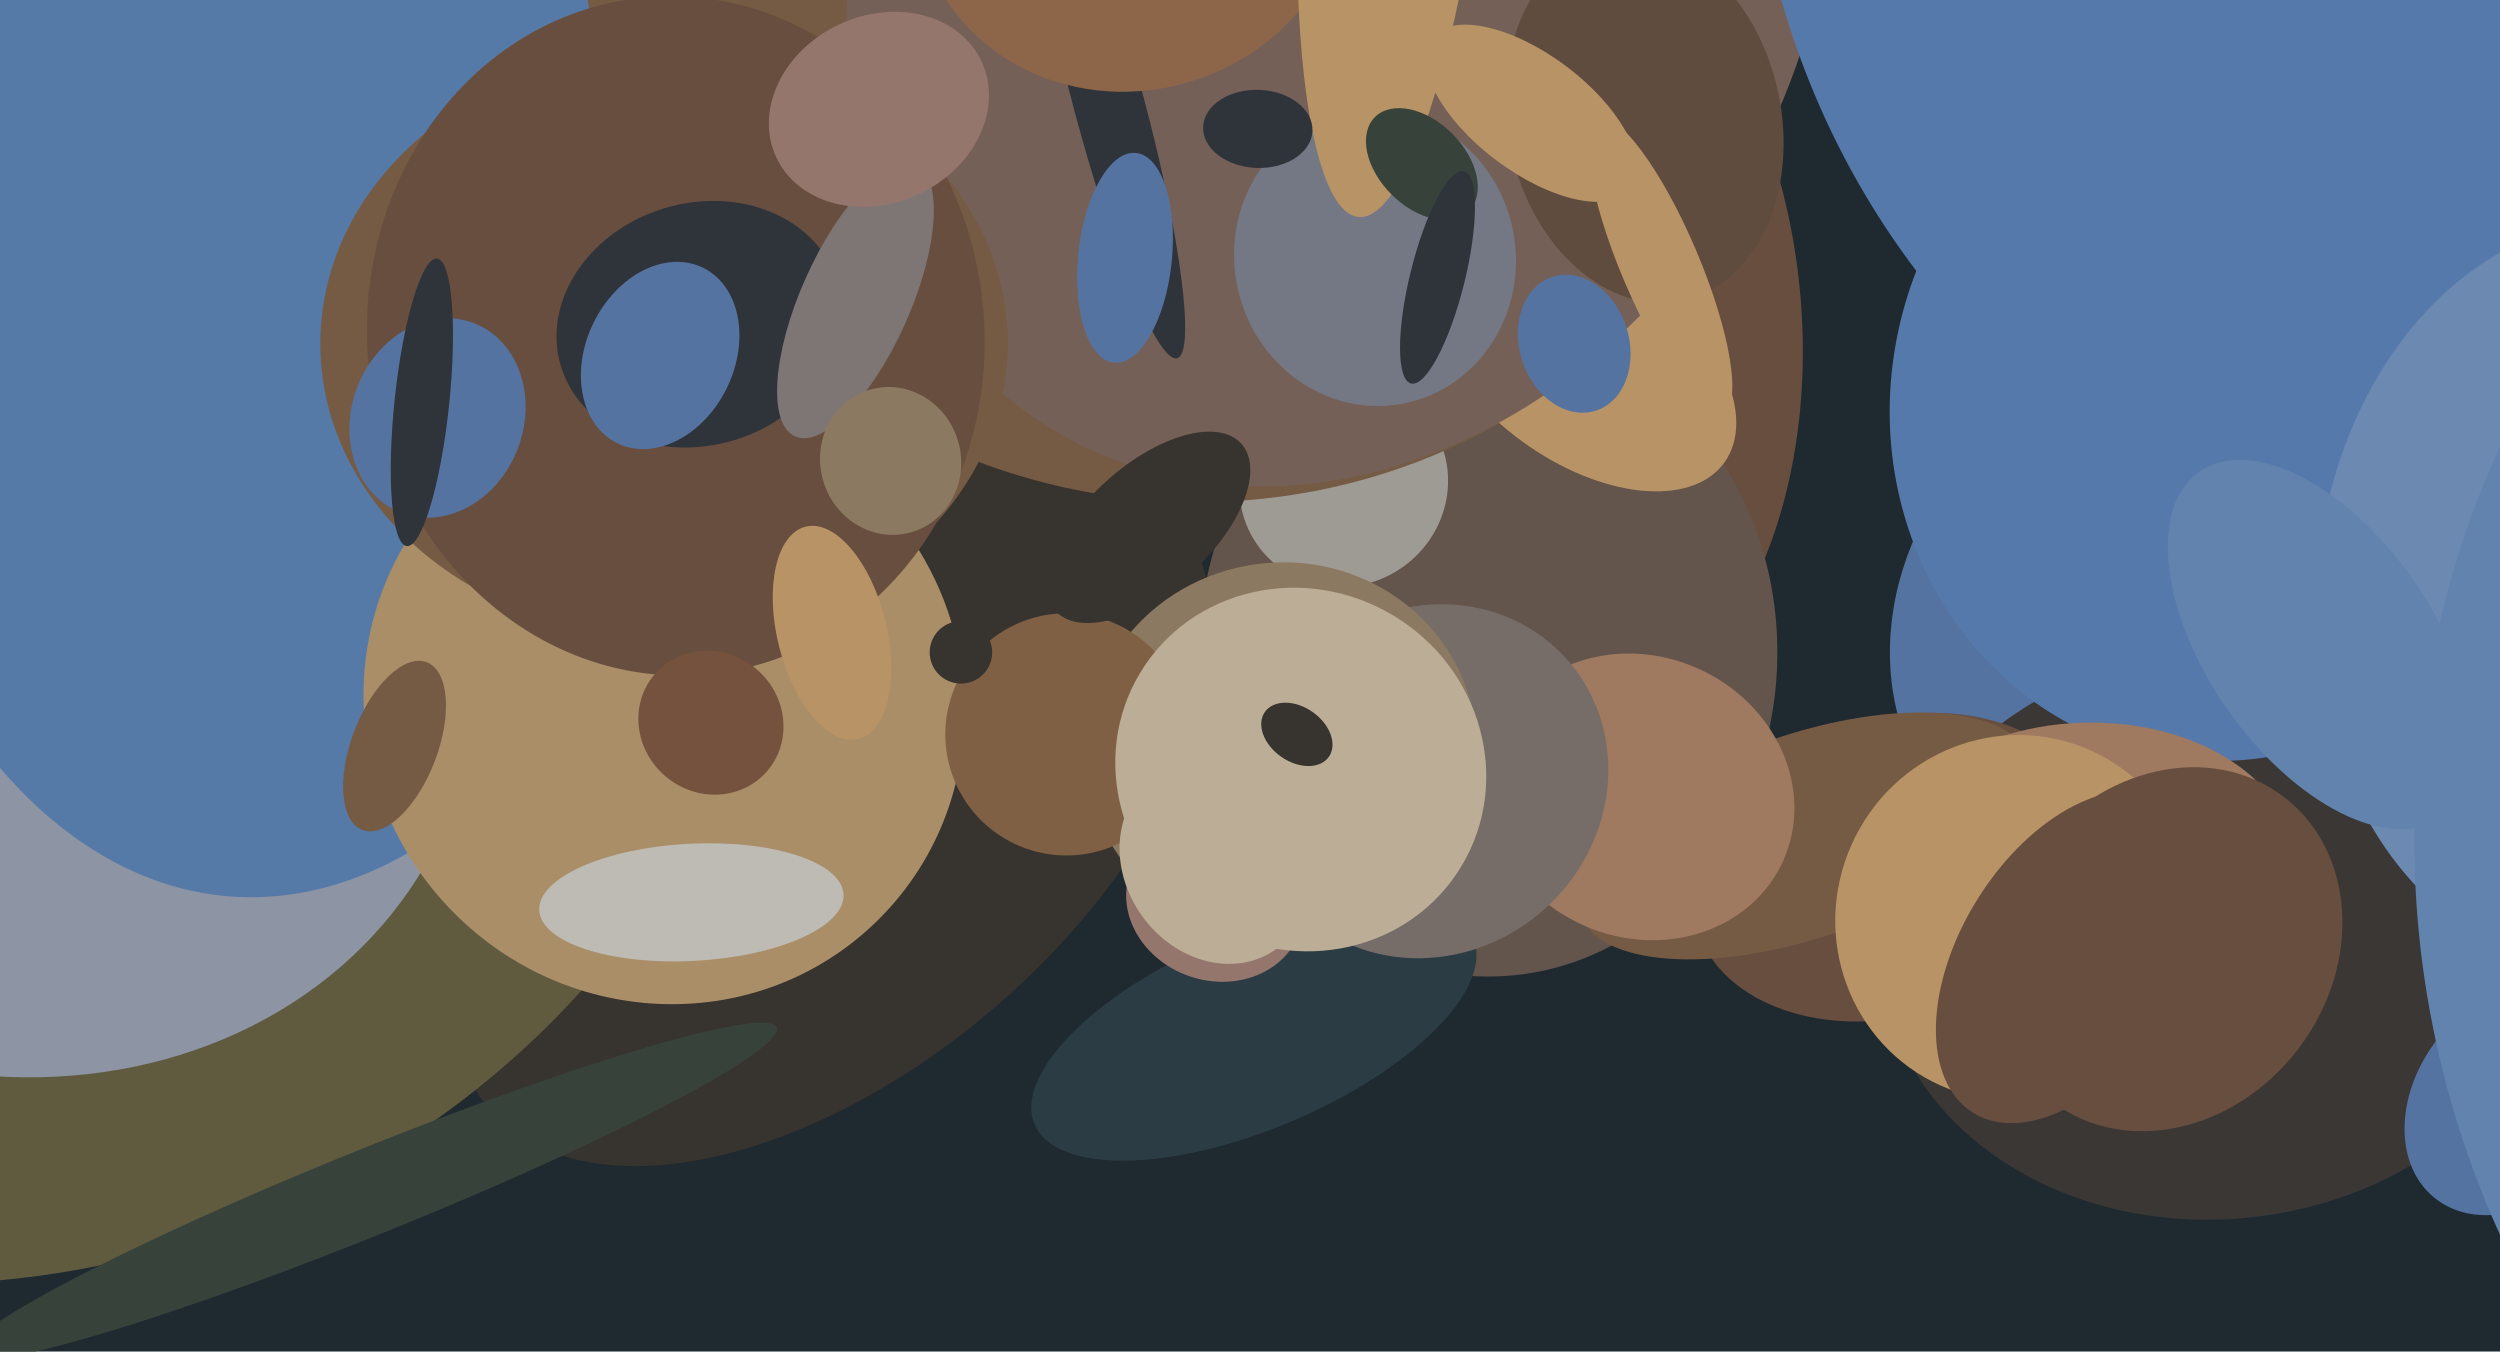 <svg xmlns="http://www.w3.org/2000/svg" width="640px" height="346px">
  <rect width="640" height="346" fill="rgb(30,41,48)"/>
  <ellipse cx="391" cy="80" rx="70" ry="108" transform="rotate(174,391,80)" fill="rgb(104,78,62)"/>
  <ellipse cx="552" cy="157" rx="63" ry="73" transform="rotate(45,552,157)" fill="rgb(84,115,161)"/>
  <ellipse cx="213" cy="208" rx="116" ry="65" transform="rotate(139,213,208)" fill="rgb(55,51,46)"/>
  <ellipse cx="569" cy="239" rx="73" ry="88" transform="rotate(83,569,239)" fill="rgb(58,55,53)"/>
  <ellipse cx="485" cy="222" rx="53" ry="38" transform="rotate(163,485,222)" fill="rgb(104,78,62)"/>
  <ellipse cx="381" cy="167" rx="83" ry="74" transform="rotate(90,381,167)" fill="rgb(99,84,76)"/>
  <ellipse cx="570" cy="103" rx="86" ry="92" transform="rotate(11,570,103)" fill="rgb(86,121,171)"/>
  <ellipse cx="462" cy="214" rx="61" ry="26" transform="rotate(161,462,214)" fill="rgb(117,90,68)"/>
  <ellipse cx="344" cy="124" rx="26" ry="27" transform="rotate(57,344,124)" fill="rgb(158,155,148)"/>
  <ellipse cx="420" cy="204" rx="40" ry="36" transform="rotate(24,420,204)" fill="rgb(159,121,96)"/>
  <ellipse cx="321" cy="264" rx="25" ry="61" transform="rotate(67,321,264)" fill="rgb(43,60,68)"/>
  <ellipse cx="-16" cy="116" rx="221" ry="212" transform="rotate(164,-16,116)" fill="rgb(96,91,63)"/>
  <ellipse cx="-5" cy="159" rx="114" ry="130" transform="rotate(114,-5,159)" fill="rgb(141,149,165)"/>
  <ellipse cx="366" cy="200" rx="47" ry="44" transform="rotate(139,366,200)" fill="rgb(118,109,105)"/>
  <ellipse cx="73" cy="34" rx="196" ry="118" transform="rotate(94,73,34)" fill="rgb(86,122,167)"/>
  <ellipse cx="305" cy="-28" rx="156" ry="158" transform="rotate(121,305,-28)" fill="rgb(117,90,68)"/>
  <ellipse cx="534" cy="223" rx="54" ry="38" transform="rotate(178,534,223)" fill="rgb(159,121,96)"/>
  <ellipse cx="405" cy="92" rx="26" ry="45" transform="rotate(126,405,92)" fill="rgb(184,147,101)"/>
  <ellipse cx="343" cy="-15" rx="120" ry="145" transform="rotate(29,343,-15)" fill="rgb(117,96,87)"/>
  <ellipse cx="170" cy="180" rx="76" ry="78" transform="rotate(137,170,180)" fill="rgb(170,142,104)"/>
  <ellipse cx="170" cy="88" rx="75" ry="88" transform="rotate(90,170,88)" fill="rgb(117,90,68)"/>
  <ellipse cx="173" cy="86" rx="87" ry="79" transform="rotate(85,173,86)" fill="rgb(104,78,62)"/>
  <ellipse cx="352" cy="66" rx="36" ry="38" transform="rotate(169,352,66)" fill="rgb(116,120,133)"/>
  <ellipse cx="284" cy="27" rx="67" ry="9" transform="rotate(75,284,27)" fill="rgb(47,51,58)"/>
  <ellipse cx="290" cy="-29" rx="56" ry="52" transform="rotate(160,290,-29)" fill="rgb(141,102,74)"/>
  <ellipse cx="179" cy="83" rx="37" ry="31" transform="rotate(163,179,83)" fill="rgb(47,51,58)"/>
  <ellipse cx="358" cy="-61" rx="24" ry="117" transform="rotate(5,358,-61)" fill="rgb(184,147,101)"/>
  <ellipse cx="177" cy="231" rx="15" ry="39" transform="rotate(87,177,231)" fill="rgb(190,187,180)"/>
  <ellipse cx="421" cy="31" rx="47" ry="35" transform="rotate(78,421,31)" fill="rgb(96,75,63)"/>
  <ellipse cx="101" cy="191" rx="11" ry="23" transform="rotate(21,101,191)" fill="rgb(117,90,68)"/>
  <ellipse cx="182" cy="185" rx="18" ry="19" transform="rotate(131,182,185)" fill="rgb(116,82,61)"/>
  <ellipse cx="392" cy="29" rx="15" ry="32" transform="rotate(127,392,29)" fill="rgb(184,147,101)"/>
  <ellipse cx="328" cy="192" rx="50" ry="48" transform="rotate(172,328,192)" fill="rgb(140,121,98)"/>
  <ellipse cx="660" cy="-72" rx="210" ry="223" transform="rotate(26,660,-72)" fill="rgb(86,121,171)"/>
  <ellipse cx="273" cy="188" rx="31" ry="31" transform="rotate(155,273,188)" fill="rgb(128,96,68)"/>
  <ellipse cx="213" cy="162" rx="14" ry="28" transform="rotate(166,213,162)" fill="rgb(184,147,101)"/>
  <ellipse cx="246" cy="167" rx="8" ry="8" transform="rotate(101,246,167)" fill="rgb(55,51,46)"/>
  <ellipse cx="668" cy="152" rx="75" ry="96" transform="rotate(5,668,152)" fill="rgb(108,137,178)"/>
  <ellipse cx="219" cy="77" rx="14" ry="38" transform="rotate(24,219,77)" fill="rgb(125,118,117)"/>
  <ellipse cx="364" cy="42" rx="17" ry="11" transform="rotate(45,364,42)" fill="rgb(55,67,58)"/>
  <ellipse cx="322" cy="33" rx="10" ry="14" transform="rotate(92,322,33)" fill="rgb(47,51,58)"/>
  <ellipse cx="403" cy="88" rx="14" ry="18" transform="rotate(162,403,88)" fill="rgb(84,115,161)"/>
  <ellipse cx="311" cy="231" rx="23" ry="20" transform="rotate(19,311,231)" fill="rgb(149,118,109)"/>
  <ellipse cx="644" cy="281" rx="25" ry="33" transform="rotate(39,644,281)" fill="rgb(84,115,161)"/>
  <ellipse cx="288" cy="66" rx="12" ry="27" transform="rotate(6,288,66)" fill="rgb(84,115,161)"/>
  <ellipse cx="333" cy="197" rx="48" ry="46" transform="rotate(31,333,197)" fill="rgb(188,174,150)"/>
  <ellipse cx="112" cy="107" rx="26" ry="22" transform="rotate(111,112,107)" fill="rgb(84,115,161)"/>
  <ellipse cx="516" cy="235" rx="46" ry="47" transform="rotate(24,516,235)" fill="rgb(184,147,101)"/>
  <ellipse cx="108" cy="103" rx="7" ry="37" transform="rotate(6,108,103)" fill="rgb(47,51,58)"/>
  <ellipse cx="228" cy="118" rx="19" ry="18" transform="rotate(74,228,118)" fill="rgb(140,121,98)"/>
  <ellipse cx="169" cy="91" rx="25" ry="19" transform="rotate(116,169,91)" fill="rgb(84,115,161)"/>
  <ellipse cx="225" cy="28" rx="29" ry="24" transform="rotate(155,225,28)" fill="rgb(149,118,109)"/>
  <ellipse cx="594" cy="165" rx="54" ry="29" transform="rotate(55,594,165)" fill="rgb(98,131,174)"/>
  <ellipse cx="425" cy="68" rx="41" ry="10" transform="rotate(67,425,68)" fill="rgb(184,147,101)"/>
  <ellipse cx="861" cy="217" rx="242" ry="244" transform="rotate(137,861,217)" fill="rgb(98,131,174)"/>
  <ellipse cx="332" cy="188" rx="7" ry="10" transform="rotate(125,332,188)" fill="rgb(55,51,46)"/>
  <ellipse cx="311" cy="221" rx="27" ry="23" transform="rotate(55,311,221)" fill="rgb(188,174,150)"/>
  <ellipse cx="530" cy="245" rx="28" ry="47" transform="rotate(32,530,245)" fill="rgb(104,78,62)"/>
  <ellipse cx="555" cy="243" rx="42" ry="49" transform="rotate(37,555,243)" fill="rgb(104,78,62)"/>
  <ellipse cx="294" cy="135" rx="16" ry="32" transform="rotate(48,294,135)" fill="rgb(55,51,46)"/>
  <ellipse cx="95" cy="305" rx="11" ry="112" transform="rotate(68,95,305)" fill="rgb(55,67,58)"/>
  <ellipse cx="368" cy="71" rx="7" ry="28" transform="rotate(14,368,71)" fill="rgb(47,51,58)"/>
</svg>